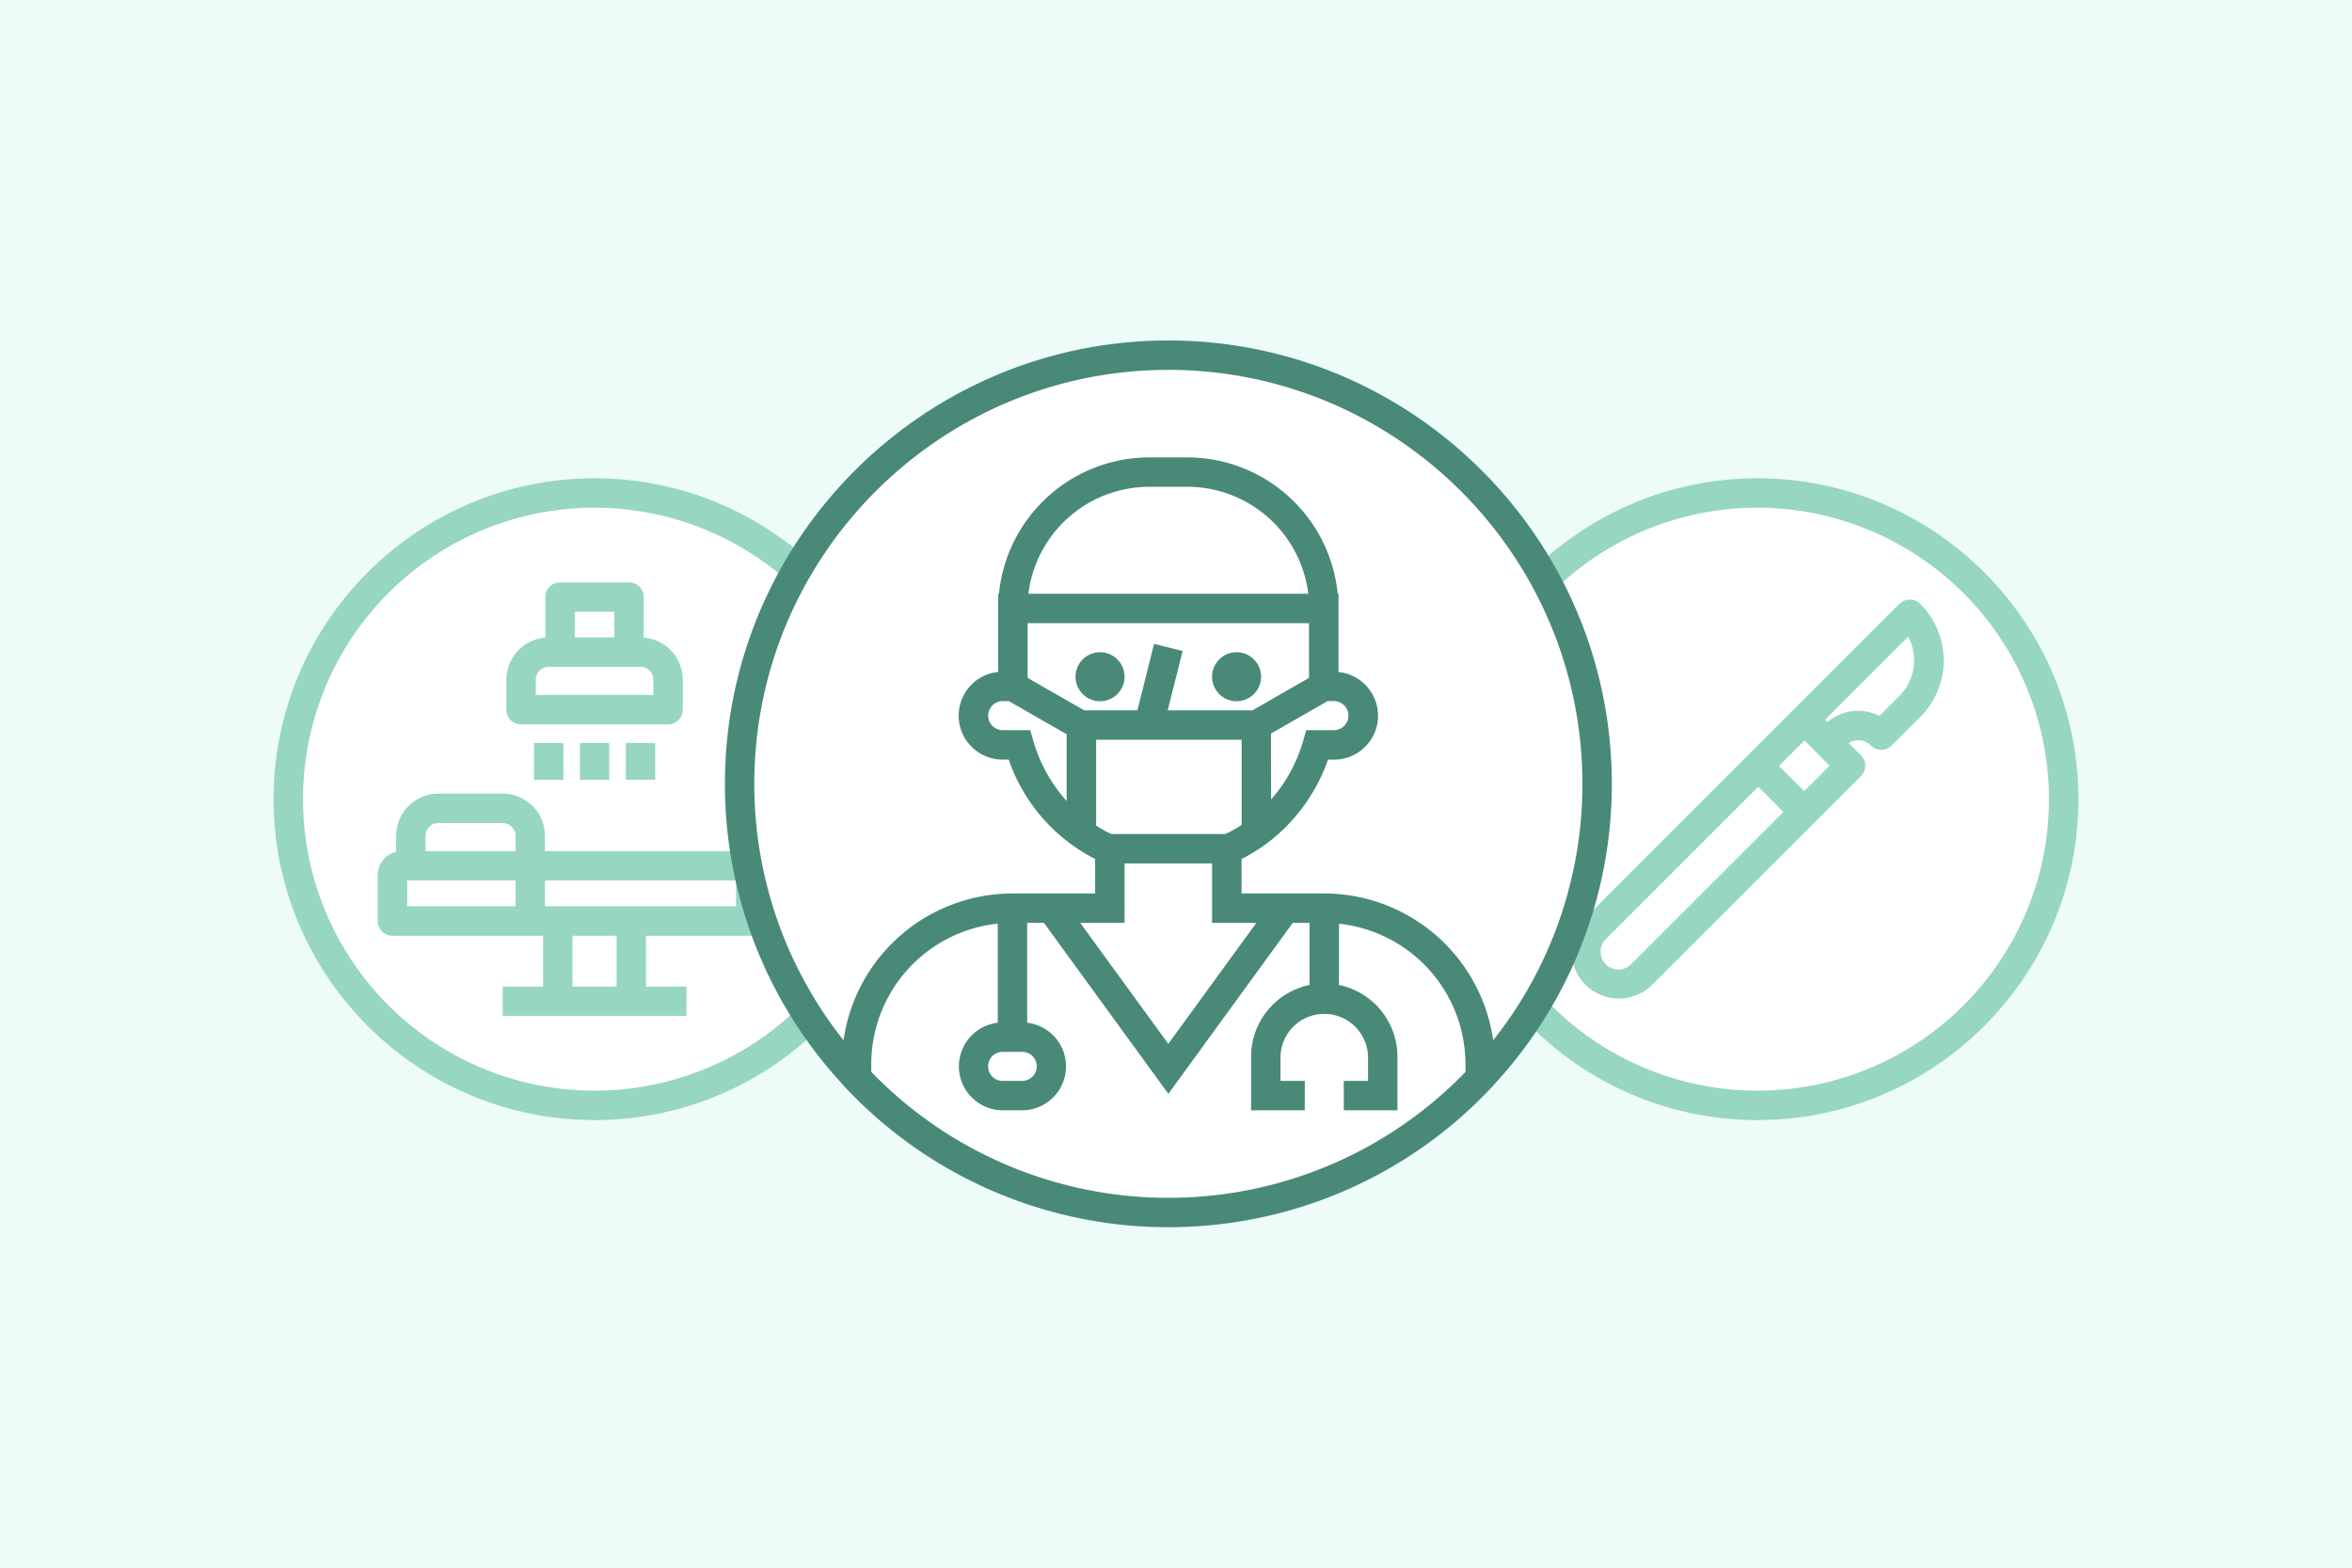<svg xmlns="http://www.w3.org/2000/svg" viewBox="0 0 960 640"><defs><style>.cls-1{fill:#edfcf8;}.cls-2{fill:#fff;}.cls-3{fill:#96d6c2;}.cls-4{fill:#498978;}</style></defs><g id="Layer_2" data-name="Layer 2"><rect class="cls-1" width="960" height="640"/></g><g id="Layer_1" data-name="Layer 1"><circle class="cls-2" cx="242.68" cy="326.26" r="125"/><path class="cls-3" d="M242.68,457.26c-72.23,0-131-58.76-131-131s58.77-131,131-131,131,58.77,131,131S314.91,457.26,242.68,457.26Zm0-250a119,119,0,1,0,119,119A119.14,119.14,0,0,0,242.68,207.26Z"/><path class="cls-3" d="M321.43,347.48h-99v-6.22A17.27,17.27,0,0,0,205.18,324H178.93a17.27,17.27,0,0,0-17.25,17.25v6.49a9.77,9.77,0,0,0-7.5,9.48V376a6,6,0,0,0,6,6h61.5v20.78h-16.5v12h75v-12h-16.5V382h61.5a6,6,0,0,0,6-6V357.23A9.76,9.76,0,0,0,321.43,347.48Zm-147.75-6.22a5.26,5.26,0,0,1,5.25-5.25h26.25a5.26,5.26,0,0,1,5.25,5.25v6.22H173.68Zm-7.5,18.22h44.25V370H166.18Zm85.5,43.28h-18V382h18Zm6-32.78H222.43v-10.5h78V370Zm61.5,0h-6.75v-10.5h6.75Z"/><path class="cls-3" d="M212.68,295.73h60a6,6,0,0,0,6-6V277.51a17.26,17.26,0,0,0-15.92-17.18V243.76a6,6,0,0,0-6-6H228.6a6,6,0,0,0-6,6v16.57a17.26,17.26,0,0,0-15.92,17.18v12.22A6,6,0,0,0,212.68,295.73Zm21.92-46h16.16v10.5H234.6Zm-15.92,27.75a5.26,5.26,0,0,1,5.25-5.25h37.5a5.26,5.26,0,0,1,5.25,5.25v6.22h-48Z"/><rect class="cls-3" x="217.93" y="303.34" width="12" height="15"/><rect class="cls-3" x="255.43" y="303.34" width="12" height="15"/><rect class="cls-3" x="236.68" y="303.34" width="12" height="15"/><circle class="cls-2" cx="717.32" cy="326.26" r="125"/><path class="cls-3" d="M717.32,457.26c-72.23,0-131-58.76-131-131s58.77-131,131-131,131,58.77,131,131S789.55,457.26,717.32,457.26Zm0-250a119,119,0,1,0,119,119A119.14,119.14,0,0,0,717.32,207.26Z"/><path class="cls-3" d="M783.78,246.52a6,6,0,0,0-8.48,0l-43,43-18.89,18.89L647,374.85a19.28,19.28,0,0,0,27.26,27.27l66.41-66.41,18.89-18.89a6,6,0,0,0,0-8.48l-5-5a7.28,7.28,0,0,1,9.06,1,6,6,0,0,0,8.49,0l11.73-11.73a32.56,32.56,0,0,0,0-46Zm-118,147.11a7.28,7.28,0,1,1-10.3-10.29l62.17-62.17,10.29,10.3ZM736.4,323l-10.3-10.29,10.41-10.41,10.29,10.3Zm38.9-38.9-8.16,8.16a19.34,19.34,0,0,0-21.2,2.51l-1-.95,33.92-33.92A20.6,20.6,0,0,1,775.3,284.08Z"/><circle class="cls-2" cx="476.88" cy="320" r="175"/><path class="cls-4" d="M657.88,320c0-99.8-81.19-181-181-181s-181,81.2-181,181a180.29,180.29,0,0,0,47.73,122.33v.09l1.63,1.74a180.5,180.5,0,0,0,127,56.78c1.32,0,2.65.05,4,.05h.68c1.57,0,3.12,0,4.67-.06a180.45,180.45,0,0,0,127-56.78l1.63-1.73v-.09A180.3,180.3,0,0,0,657.88,320Zm-181-169c93.19,0,169,75.81,169,169a168.11,168.11,0,0,1-36.42,104.68,69.74,69.74,0,0,0-68.94-59.93H506.75V350.68a69,69,0,0,0,11.67-7.41l.38-.28v0a73,73,0,0,0,23.25-32.87h2.45a17.93,17.93,0,0,0,1.83-35.77V242.41H546a61.75,61.75,0,0,0-61.38-55.68H469.12a61.76,61.76,0,0,0-61.39,55.68h-.3v31.91a17.93,17.93,0,0,0,1.84,35.77h2.44A71.85,71.85,0,0,0,447,350.68v14.07H413.25a69.73,69.73,0,0,0-68.95,59.93A168.19,168.19,0,0,1,307.88,320C307.88,226.81,383.7,151,476.88,151Zm0,338h0a168.49,168.49,0,0,1-121.27-51.43v-3.18a57.71,57.71,0,0,1,51.64-57.32v40.46a17.93,17.93,0,0,0,2,35.74h8a17.93,17.93,0,0,0,2-35.74V376.75h6.85l50.78,69.8,50.78-69.8h6.86v25.36a29.91,29.91,0,0,0-23.87,29.25v21.91h21.91v-12h-9.91v-9.91a17.87,17.87,0,0,1,35.73,0v9.91h-9.9v12h21.9V431.36a29.9,29.9,0,0,0-23.86-29.25v-25a57.71,57.71,0,0,1,51.63,57.32v3.19A168.49,168.49,0,0,1,476.92,489Zm-67.65-59.59h8a5.93,5.93,0,1,1,0,11.86h-8a5.93,5.93,0,1,1,0-11.86Zm31.67-52.66H459V352.48h35.73v24.27h18.07l-35.94,49.4Zm93.39-122.34v22.34L511.2,290H476.61l6.09-24.23-11.64-2.92L464.24,290H442.56l-23.13-13.26V254.41Zm-114.54-12a49.76,49.76,0,0,1,49.33-43.68h15.53A49.75,49.75,0,0,1,534,242.41Zm33.78,98.07a56.5,56.5,0,0,1-6.12-3.4V302H506.8v34.78a56.73,56.73,0,0,1-6.61,3.69Zm65.23-41,23.13-13.26h2.57a5.93,5.93,0,0,1,0,11.86H533.18l-1.26,4.33a62.61,62.61,0,0,1-13.12,24Zm-107-13.26,23.61,13.54V327a62.47,62.47,0,0,1-13.61-24.58l-1.25-4.33H409.27a5.93,5.93,0,0,1,0-11.86Z"/><path class="cls-4" d="M504.72,266.27a10,10,0,1,0,10,10A10,10,0,0,0,504.72,266.27Z"/><path class="cls-4" d="M449,266.27a10,10,0,1,0,10,10A10,10,0,0,0,449,266.27Z"/></g></svg>
